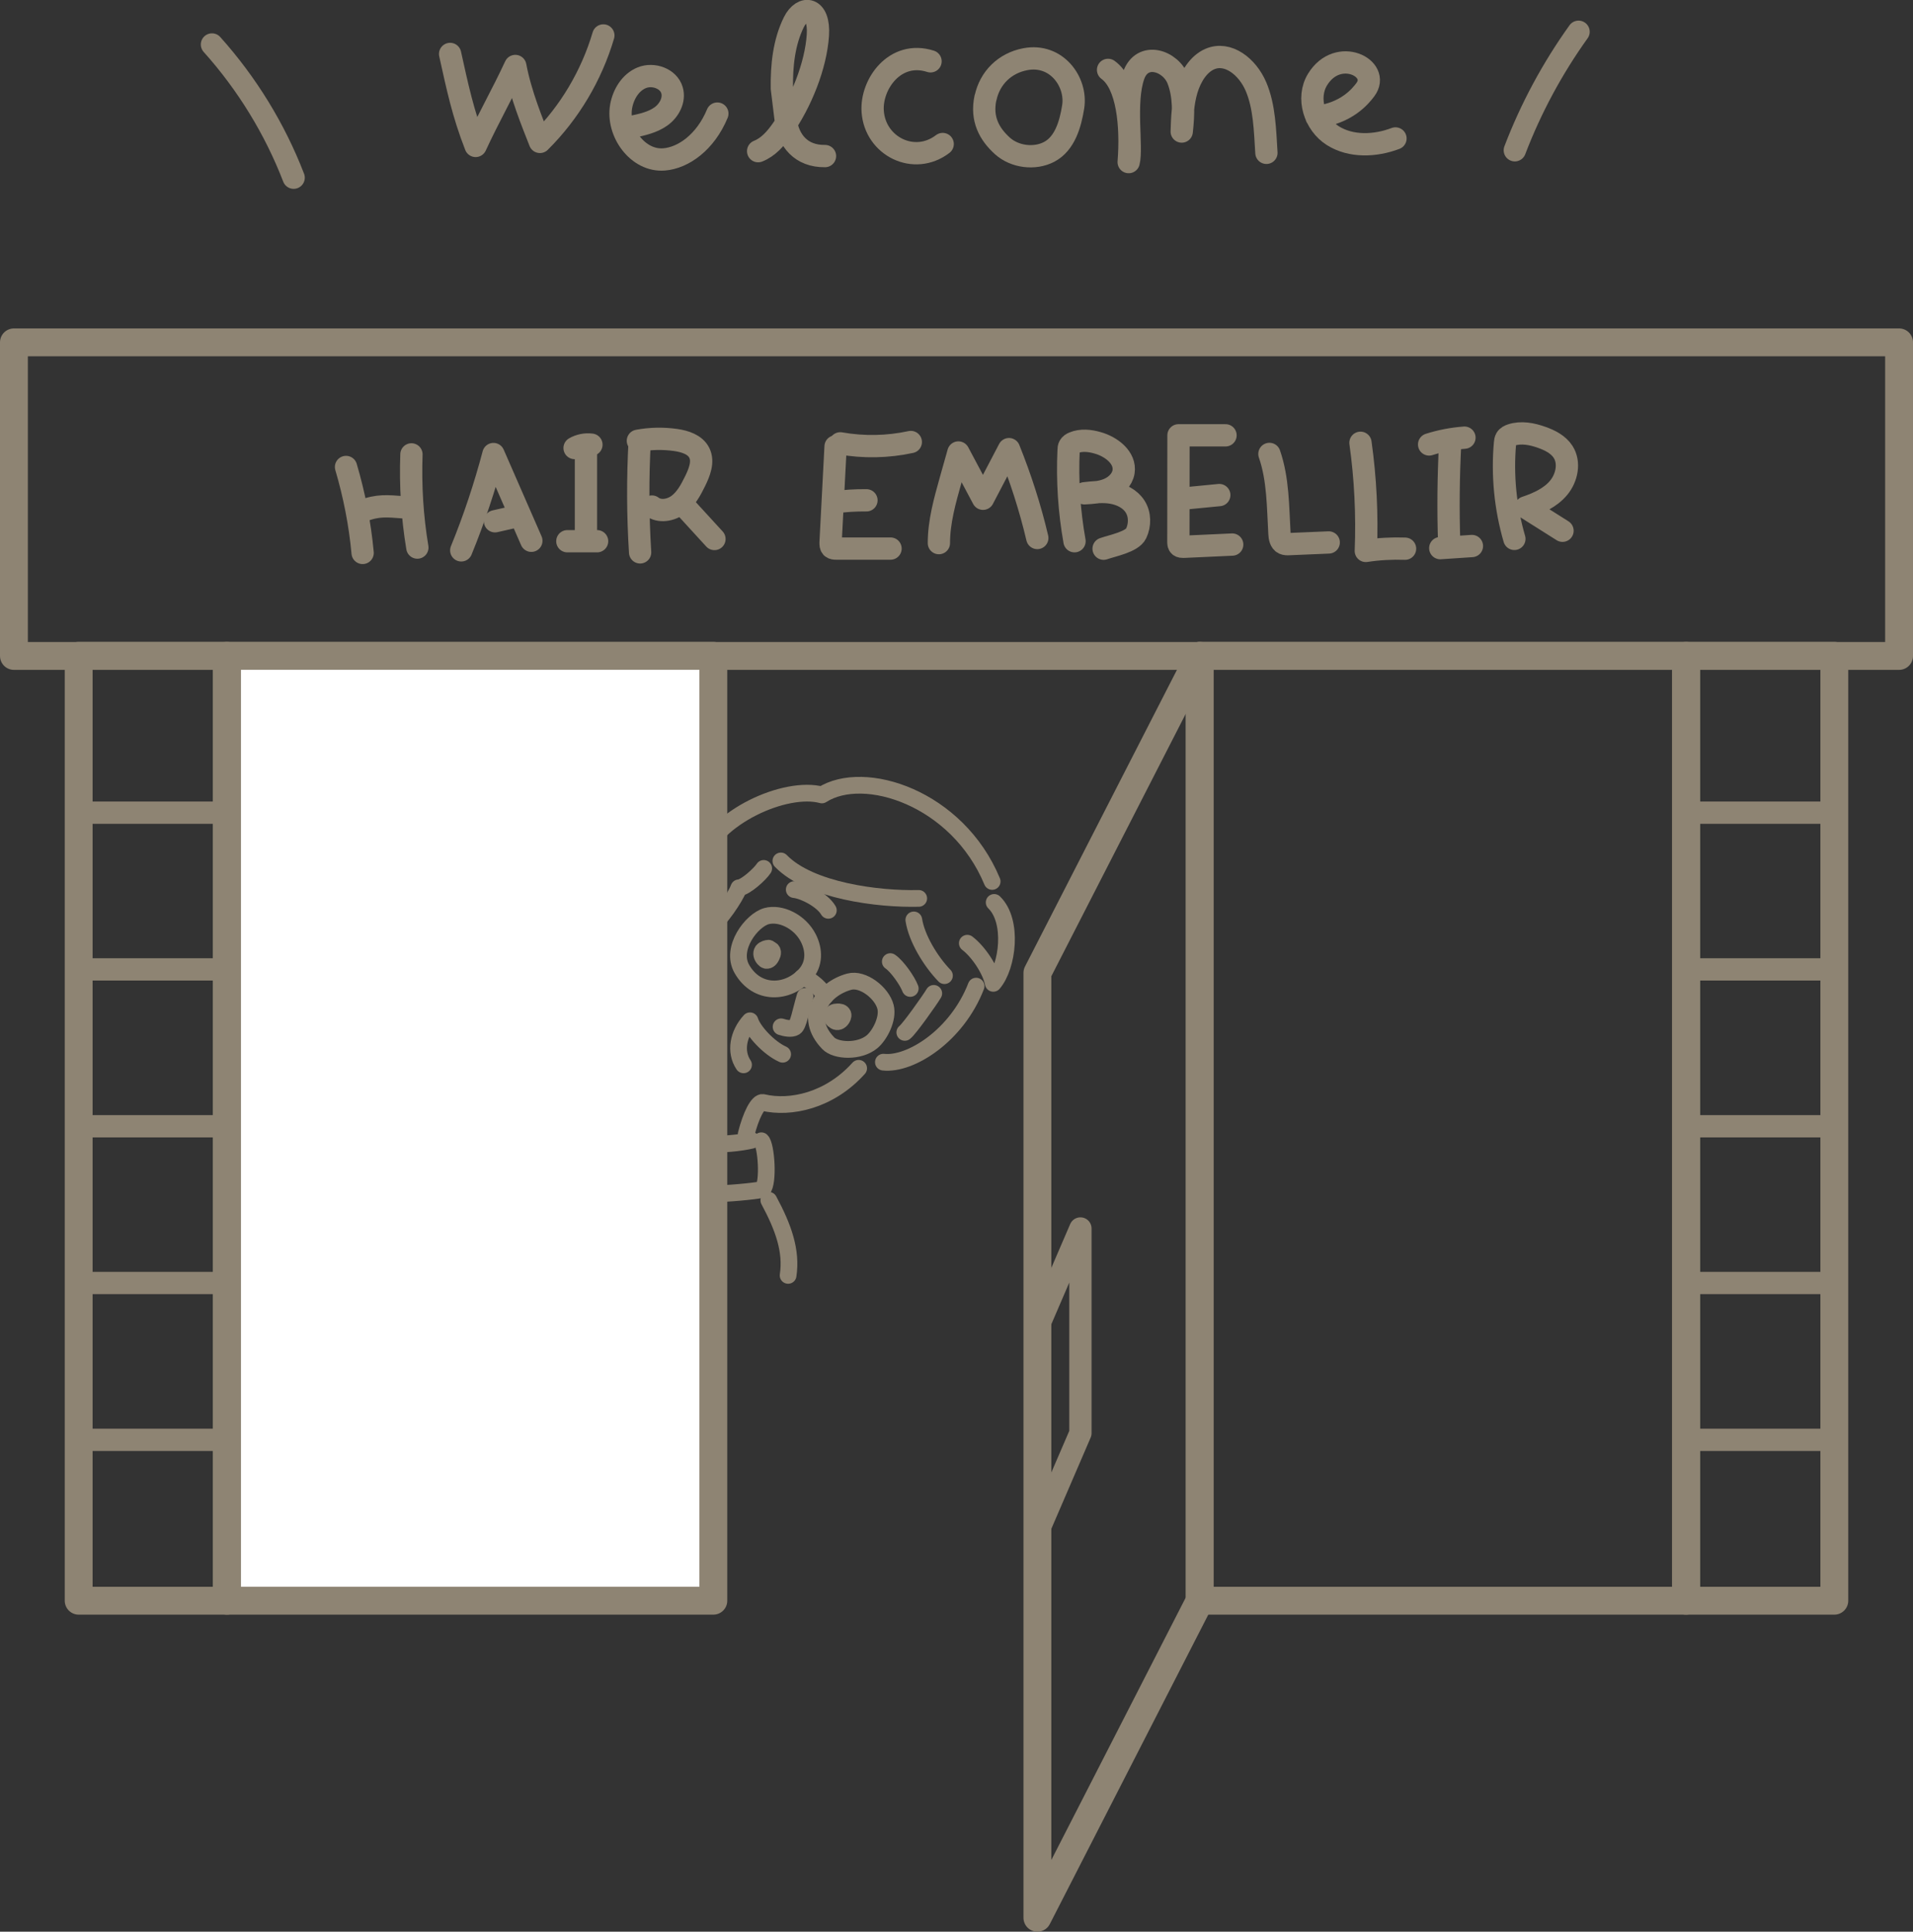 <?xml version="1.0" encoding="UTF-8"?><svg id="_レイヤー_2" xmlns="http://www.w3.org/2000/svg" viewBox="0 0 171.66 173.28"><rect x="0" y="0" width="171.66" height="173.28" fill="#333333" stroke="none"/><defs><style>.cls-1,.cls-2,.cls-3,.cls-4,.cls-5{stroke:#8e8473;stroke-linecap:round;stroke-linejoin:round;}.cls-1,.cls-3,.cls-4{fill:none;}.cls-1,.cls-5{stroke-width:1.5px;}.cls-2{fill:#fff;}.cls-2,.cls-4{stroke-width:2.5px;}.cls-3{stroke-width:2px;}.cls-5{fill:#8e8473;}</style></defs><g id="_レイヤー_6"><path class="cls-1" d="M77.05,95.83c-2.61,2.91-6.13,3.65-8.58,3.07-.45-.11-1.09,1.16-1.51,2.83"/><path class="cls-1" d="M60.76,88.25c-.58,2.29-.51,3.41-1.9,4.24"/><path class="cls-1" d="M61.95,82.69c-.66-1.44-2.33-.65-2.85.49-.61,1.35-.08,3.11,1.34,3.52"/><path class="cls-1" d="M70.23,94.57c-1.23-.55-2.64-2.07-2.93-3-1.07,1.17-1.37,2.78-.58,3.95"/><path class="cls-1" d="M72.54,84.16c.53,1.06.58,2.31-.3,3.28-1.55,1.69-4.3,1.87-5.67-.52-1.06-1.85.88-4.37,2.21-4.74,1.24-.34,2.99.46,3.76,1.98Z"/><path class="cls-1" d="M79.46,90.32c.27,1.05-.51,2.55-1.21,3.13-1.15.95-3.25.84-3.93.13-2.3-2.38-.48-4.88,1.89-5.52,1.22-.33,2.93,1.01,3.25,2.26Z"/><path class="cls-1" d="M82.44,80.59c-3.62.09-9.77-.68-12.37-3.36"/><path class="cls-1" d="M84.75,87.52c-1.26-1.3-2.5-3.37-2.75-5"/><path class="cls-1" d="M68.53,77.9c-.32.5-1.64,1.71-2.23,1.74-.31.86-1.7,2.89-2.64,3.63-.38.3-.93-.13-.73-.75s.83-1.57.56-2.32"/><path class="cls-1" d="M83.79,89.11c-.34.58-2.2,3.2-2.6,3.5"/><path class="cls-1" d="M79.27,95.28c2.42.27,6.6-2.37,8.32-6.82"/><path class="cls-1" d="M89.21,80.95c1.73,1.68,1.22,5.75-.08,7.26-.24-1.2-1.32-2.83-2.33-3.6"/><path class="cls-1" d="M89.03,79.07c-3.12-7.51-11.5-10.19-15.28-7.76-3.27-.88-9.64,1.99-10.94,5.86-1.01.98-1.59,2.57-1.64,3.54"/><path class="cls-5" d="M74.65,91.3c.03.08.09.14.15.2.08.07.18.14.29.15.24.03.44-.18.53-.41.03-.08.05-.17.02-.25-.03-.09-.12-.16-.21-.19s-.2-.03-.29-.03c-.12,0-.25.02-.35.08s-.16.2-.11.31c0,0-.06.06-.03.14Z"/><path class="cls-5" d="M68.97,85.07c-.09-.01-.18.01-.26.04-.11.04-.22.1-.29.19-.15.21-.05.51.12.7.06.07.13.13.22.15.1.02.21-.03.29-.1s.13-.17.18-.26c.06-.12.11-.24.1-.37s-.11-.26-.24-.26c0,0-.03-.08-.12-.1Z"/><path class="cls-1" d="M74.05,89.36c-.22-.46-1.24-1.56-2.07-1.67"/><path class="cls-1" d="M74.33,81.66c-.53-.91-2.15-1.76-3.06-1.86"/><path class="cls-1" d="M79.89,86.26c.62.42,1.53,1.72,1.79,2.41"/><path class="cls-1" d="M72.24,89.38c-.39,1.32-.6,2.57-.91,2.77s-.91.07-1.24-.04"/><path class="cls-1" d="M68.99,107.67c1.32,2.45,2.06,4.55,1.73,6.74"/><path class="cls-1" d="M52.12,93.33c-2.45-.69-6.51-.88-8.35-.34"/><path class="cls-1" d="M57.05,93.2c-.44-.4-3.17-.12-3.72.48-.14.41-.61,6.73.7,9.66"/><path class="cls-1" d="M57.18,94.08c-.3,2.2,1.03,5.84,2.04,7.21,0,0-2.43,1.88-3.76,2.2"/><path class="cls-1" d="M68.32,102.33c.44.4.67,3.76.12,4.36-.4.17-7.76.97-10.8-.06,0,0,1.37-2.71,1.61-3.45"/><path class="cls-1" d="M67.43,102.29c-2.16.5-6.03.54-7.49-.33"/><rect class="cls-4" x="1.25" y="30.71" width="169.16" height="28.13"/><polygon class="cls-4" points="107.66 143.59 93.09 172.03 93.09 87.27 107.66 58.83 107.66 143.59"/><rect class="cls-2" x="20.36" y="58.83" width="43.65" height="84.76"/><rect class="cls-4" x="7.06" y="58.83" width="13.3" height="84.76"/><rect class="cls-4" x="107.66" y="58.83" width="43.65" height="84.76" transform="translate(258.96 202.42) rotate(180)"/><rect class="cls-4" x="151.31" y="58.83" width="13.3" height="84.76" transform="translate(315.91 202.42) rotate(180)"/><line class="cls-3" x1="20.36" y1="72.9" x2="7.06" y2="72.9"/><line class="cls-3" x1="20.36" y1="86.96" x2="7.06" y2="86.96"/><line class="cls-3" x1="20.36" y1="101.03" x2="7.06" y2="101.03"/><line class="cls-3" x1="20.36" y1="115.09" x2="7.06" y2="115.09"/><line class="cls-3" x1="20.36" y1="129.16" x2="7.06" y2="129.16"/><line class="cls-3" x1="164.61" y1="72.9" x2="151.31" y2="72.9"/><line class="cls-3" x1="164.61" y1="86.96" x2="151.31" y2="86.96"/><line class="cls-3" x1="164.61" y1="101.03" x2="151.31" y2="101.03"/><line class="cls-3" x1="164.61" y1="115.09" x2="151.31" y2="115.09"/><line class="cls-3" x1="164.61" y1="129.16" x2="151.31" y2="129.16"/><polygon class="cls-3" points="96.95 128.56 92.95 137.84 92.95 119.49 96.95 110.2 96.95 128.56"/><path class="cls-3" d="M31.05,41.89c.74,2.51,1.25,5.1,1.49,7.71"/><path class="cls-3" d="M32.54,45.83c1.36-.54,2.23-.43,3.7-.32"/><path class="cls-3" d="M36.92,40.76c-.1,2.8.07,5.6.53,8.36"/><path class="cls-3" d="M41.39,49.37c1.15-2.81,2.11-5.7,2.89-8.64,1.13,2.59,2.26,5.18,3.4,7.78"/><path class="cls-3" d="M44.42,46.76l1.5-.34"/><path class="cls-3" d="M51.56,40.19c.45-.26.99-.37,1.51-.3"/><path class="cls-3" d="M52.58,40.72v7.17"/><path class="cls-3" d="M50.91,48.55h2.67"/><path class="cls-3" d="M57.4,39.55c-.18,3.33-.17,6.67.04,10"/><path class="cls-3" d="M57.24,39.54c1.12-.21,2.27-.23,3.4-.07.83.12,1.74.41,2.11,1.15.4.8.01,1.76-.39,2.57-.38.77-.8,1.55-1.48,2.07s-1.7.7-2.38.18"/><path class="cls-3" d="M61.4,45.39l2.71,2.96"/><path class="cls-3" d="M75.4,39.77c2.09.37,4.25.33,6.33-.12"/><path class="cls-3" d="M74.98,40.05l-.45,8.62c0,.15,0,.32.1.43.1.1.26.11.41.11,1.62,0,3.25,0,4.87,0"/><path class="cls-3" d="M74.75,45.08c.99-.15,1.99-.21,3-.2"/><path class="cls-3" d="M84.25,48.72c0-1.93.54-3.82,1.06-5.68.23-.82.46-1.63.69-2.45.74,1.38,1.47,2.77,2.21,4.15.78-1.48,1.56-2.97,2.33-4.45,1.04,2.59,1.9,5.25,2.54,7.97"/><path class="cls-3" d="M96.42,48.55c-.48-2.69-.66-5.44-.53-8.18,0-.12.01-.24.07-.35.08-.15.23-.24.38-.3.67-.28,1.44-.2,2.14,0,1.24.34,2.54,1.34,2.34,2.61-.12.72-.71,1.28-1.38,1.56s-1.41.32-2.13.36c.82-.09,1.66-.19,2.47-.05s1.62.53,2.07,1.23c.46.71.46,1.66.1,2.42s-2.12,1.09-2.92,1.37"/><path class="cls-3" d="M109.97,39.05h-4.22c0,3.19,0,6.36-.01,9.54,0,.14,0,.29.11.38.09.08.23.08.35.08,1.46-.07,2.92-.14,4.37-.2"/><path class="cls-3" d="M105.91,44.75l3.5-.34"/><path class="cls-3" d="M113.91,40.72c.79,2.28.76,4.75.9,7.15.02.34.08.73.38.88.15.07.32.07.48.06,1.19-.05,2.38-.1,3.56-.15"/><path class="cls-3" d="M122.08,39.72c.45,3.21.61,6.46.48,9.7,1.16-.18,2.35-.24,3.52-.2"/><path class="cls-3" d="M128.24,39.87c1.03-.33,2.1-.53,3.17-.61"/><path class="cls-3" d="M130.13,39.72c-.16,3-.19,6-.09,9"/><path class="cls-3" d="M129.24,49.17l2.84-.19"/><path class="cls-3" d="M135.89,48.34c-.81-2.78-1.1-5.71-.84-8.6.01-.14.03-.28.1-.4.1-.17.29-.26.47-.32.88-.29,1.85-.1,2.72.21.74.26,1.49.64,1.92,1.3.63.98.34,2.34-.4,3.23s-1.86,1.39-2.96,1.76c1.1.7,2.2,1.39,3.31,2.09"/><path class="cls-3" d="M40.39,4.84c.65,2.93,1.15,5.34,2.29,8.25,1.21-2.62,2.34-4.55,3.56-7.17.48,2.55,1.53,5.07,2.21,6.81,2.66-2.64,4.63-5.96,5.69-9.55"/><path class="cls-3" d="M56.74,11.37c.89-.19,1.81-.39,2.56-.92s1.26-1.49,1-2.36c-.31-1.05-1.68-1.53-2.7-1.12s-1.66,1.47-1.86,2.55c-.42,2.33,1.5,4.98,3.86,4.78,1.7-.14,3.69-1.51,4.77-4.11"/><path class="cls-3" d="M68.03,13.56c.91-.36,1.58-1.13,2.14-1.93,1.74-2.46,3.04-5.75,3.22-8.47.17-2.54-1.37-2.74-2.15-1.18-.9,1.82-1.11,3.92-1.08,5.95,0,0,.25,2.08.35,2.86.23,1.81,1.37,3.24,3.52,3.21"/><path class="cls-3" d="M88.43,8.77c-.41,1.92.36,3.27,1.52,4.32,1.1.99,2.89,1.22,4.2.53,1.4-.74,1.9-2.47,2.15-4.04.35-2.23-1.5-4.8-4.29-4.27-1.86.35-3.19,1.69-3.57,3.46Z"/><path class="cls-3" d="M83.5,5.5c-3.19-1.02-5.36,2.06-5.19,4.49.21,3.13,3.72,4.89,6.28,2.93"/><path class="cls-3" d="M99.43,6.27c1.75,1.26,2.11,5.04,1.85,8.27.34-1.32-.4-5.33.44-7.75.77-2.22,3.35-1.36,4,.39.54,1.42.5,3.05.32,4.62.04-1.26.09-2.55.45-3.75s1.07-2.32,2.07-2.75c1.61-.7,3.37.66,4.14,2.46s.81,3.91.94,5.95"/><path class="cls-3" d="M118.13,10.49c2.71-.33,3.94-1.85,4.39-2.45,1.43-1.92-2.46-3.89-4.29-.91-1.02,1.66-.27,4.01,1.37,5.04s3.8.94,5.62.25"/><path class="cls-3" d="M19.02,3.99c3.14,3.5,5.64,7.57,7.33,11.95"/><path class="cls-3" d="M135.93,13.48c1.44-3.77,3.37-7.35,5.72-10.63"/></g></svg>